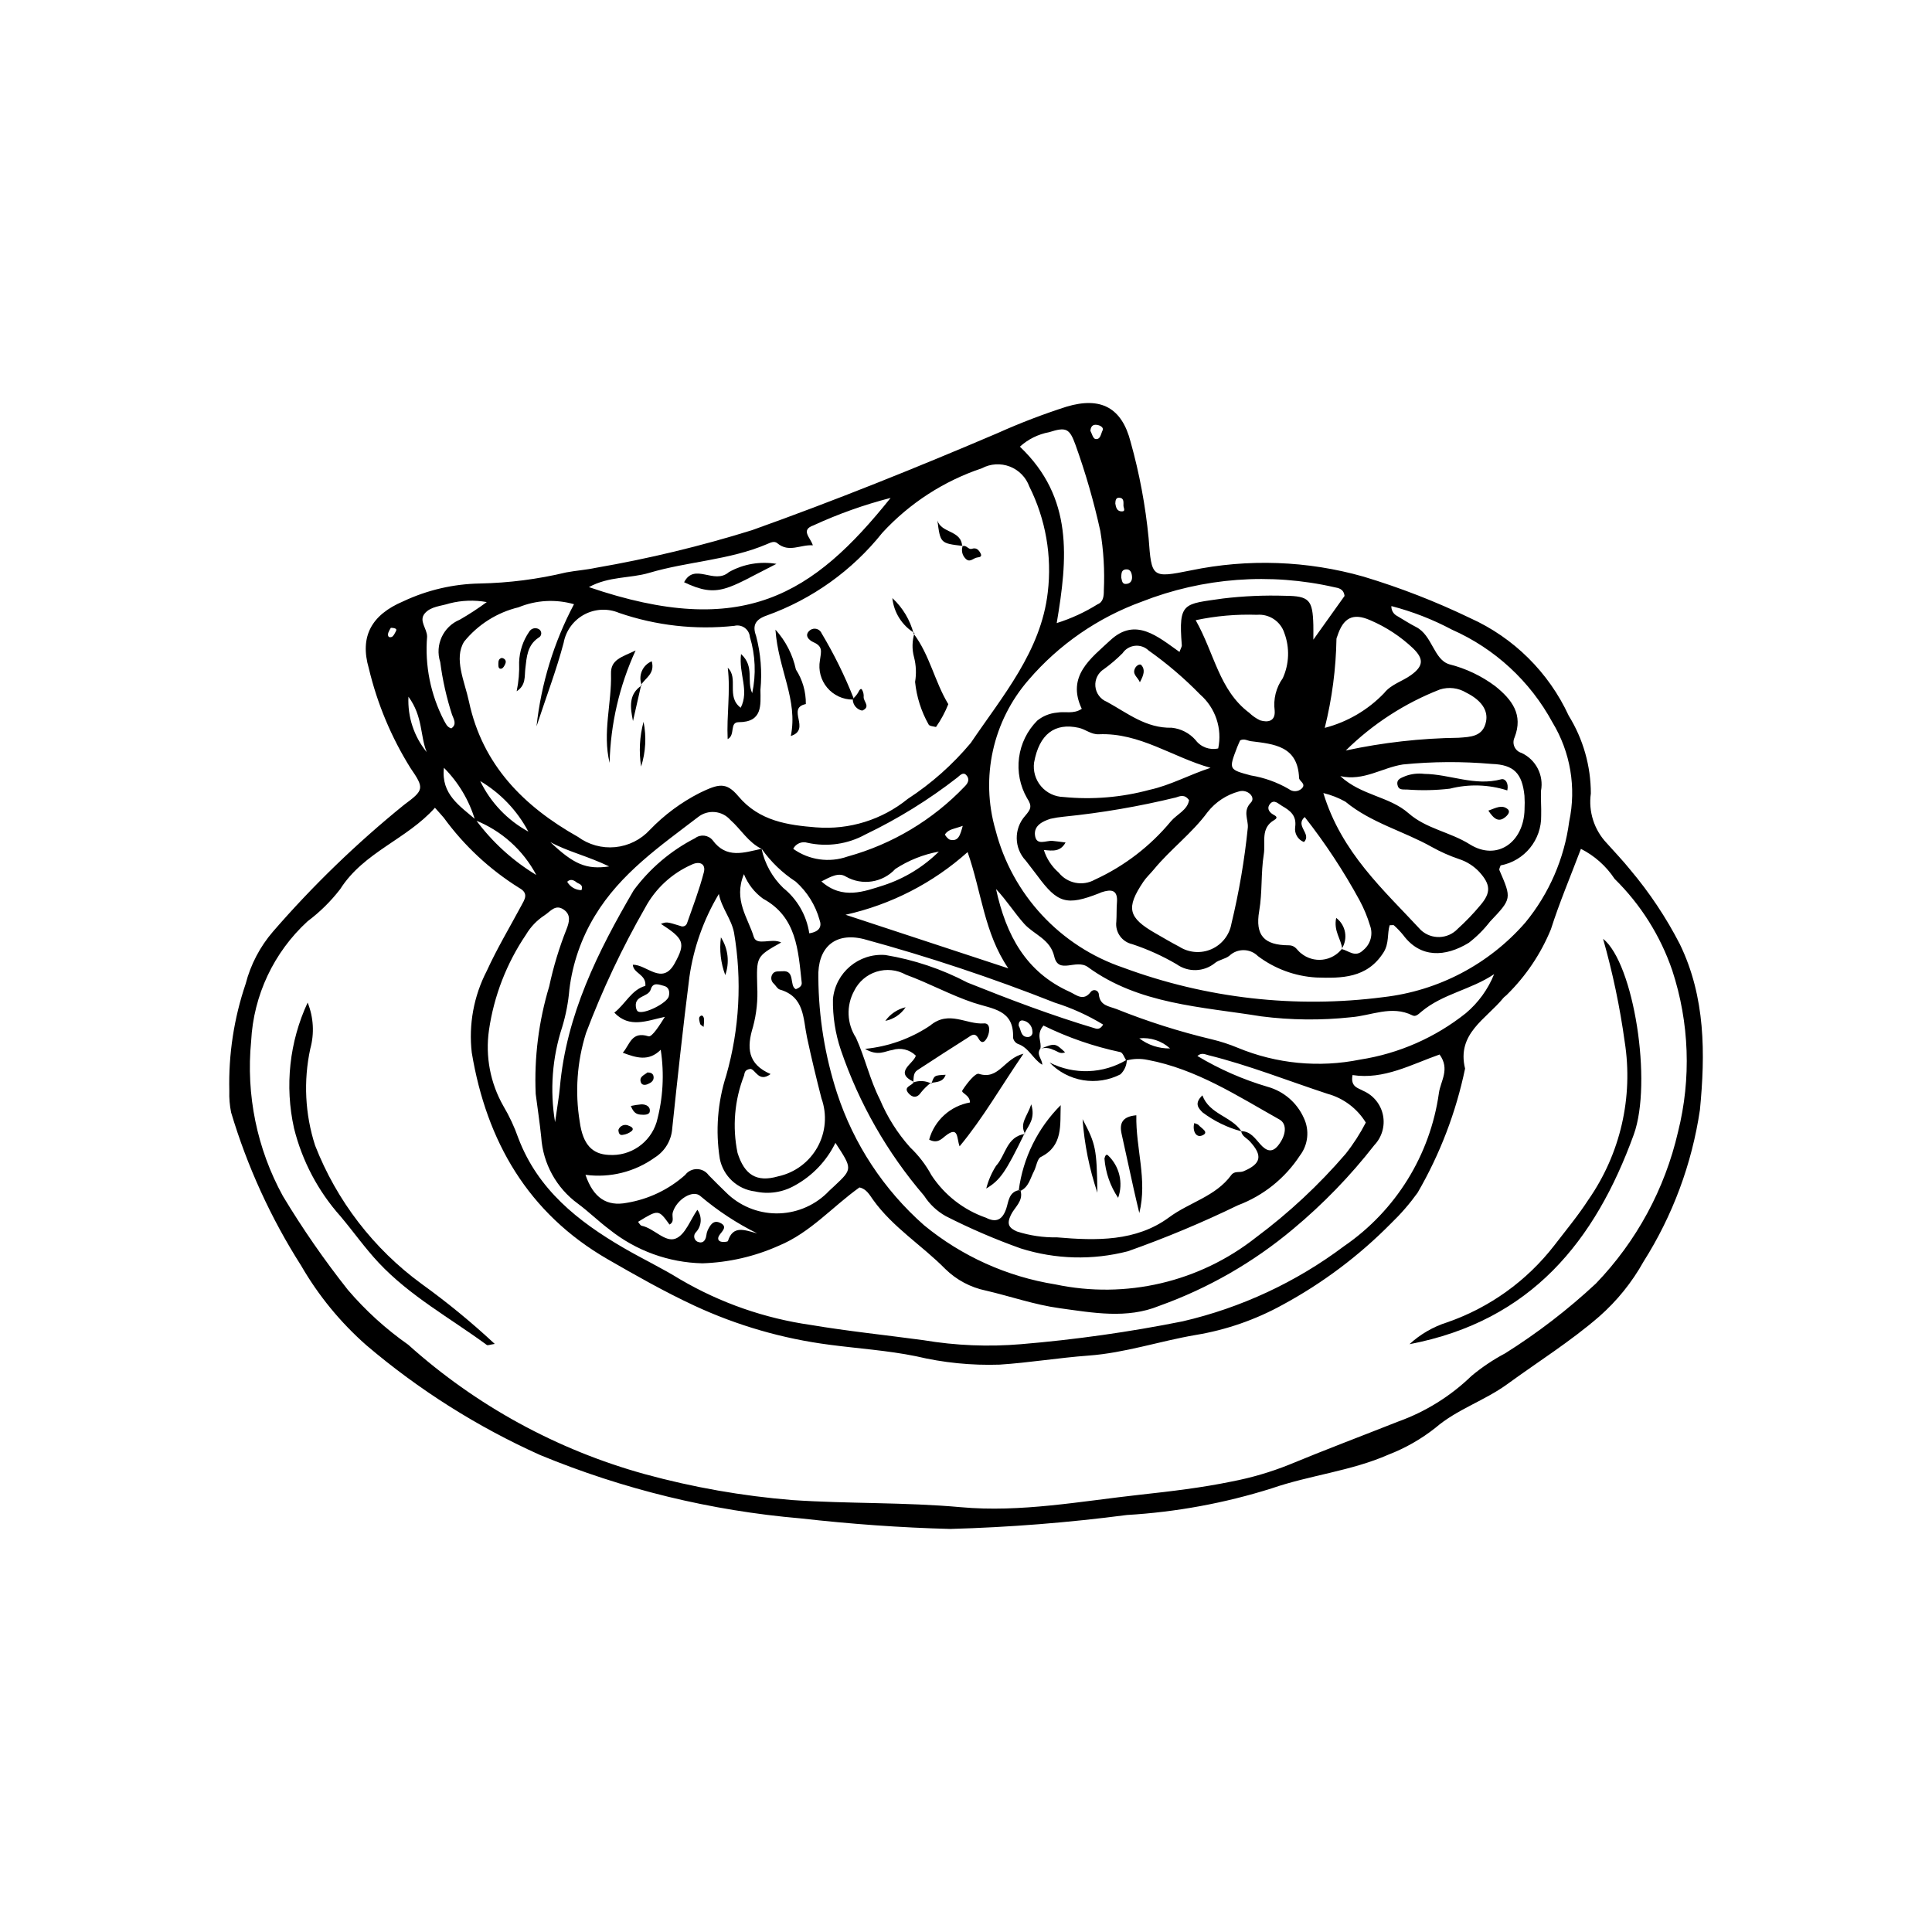 <?xml version="1.0" encoding="UTF-8"?>
<!-- Uploaded to: SVG Repo, www.svgrepo.com, Generator: SVG Repo Mixer Tools -->
<svg fill="#000000" width="800px" height="800px" version="1.1" viewBox="144 144 512 512" xmlns="http://www.w3.org/2000/svg">
 <g>
  <path d="m356.18 546.39c-23.738-2.035-47.027-7.699-69.051-16.797-16.652-7.477-32.164-17.281-46.062-29.113-6.863-6.047-12.699-13.168-17.273-21.09-8.027-12.602-14.266-26.258-18.543-40.574-0.383-1.887-0.543-3.812-0.48-5.734-0.234-9.625 1.23-19.219 4.324-28.336 1.32-5.125 3.805-9.875 7.262-13.879 10.566-12.188 22.184-23.422 34.719-33.574 5.289-3.91 5.438-4.34 1.703-9.762-5.086-8.148-8.812-17.066-11.039-26.414-2.453-8.414 0.672-14.164 9.113-17.754 6.363-2.996 13.289-4.609 20.324-4.731 7.699-0.152 15.359-1.137 22.852-2.934 2.602-0.492 5.269-0.664 7.856-1.219 14.008-2.418 27.84-5.75 41.414-9.98 21.996-7.848 43.664-16.586 65.152-25.754h-0.004c5.93-2.66 12.004-4.984 18.191-6.969 9.129-2.738 14.676 0.309 16.98 9.32v-0.004c2.344 8.359 3.941 16.906 4.781 25.547 0.777 10.438 0.805 10.617 11.16 8.527 15.172-3.152 30.887-2.59 45.793 1.648 9.688 2.918 19.133 6.59 28.25 10.984 11.547 5.195 20.824 14.387 26.133 25.883 3.824 6.188 5.852 13.316 5.856 20.594-0.676 4.801 0.875 9.645 4.211 13.164 2.086 2.34 4.266 4.606 6.227 7.047l-0.004-0.004c5.117 6.066 9.531 12.691 13.16 19.75 6.805 14.035 6.754 29.059 5.309 43.926h-0.004c-2.117 14.289-7.207 27.98-14.938 40.184-3.051 5.477-7.012 10.387-11.719 14.527-7.602 6.598-16.199 11.98-24.344 17.914-6.074 4.426-13.371 6.695-19.047 11.57-3.773 2.992-7.977 5.398-12.469 7.133-9.949 4.375-20.816 5.438-31.016 8.961-12.43 3.91-25.293 6.273-38.301 7.039-15.535 2.027-31.16 3.262-46.82 3.699-13.266-0.344-26.457-1.309-39.656-2.797zm-94.535-198.92c-0.801 7.055 4.262 10.125 8.418 13.75 4.34 5.894 9.801 10.879 16.066 14.664-3.504-6.621-9.258-11.777-16.227-14.531-1.559-5.238-4.398-10.008-8.258-13.883zm158.56 78.699c-2.457-1.469-3.527-4.547-6.457-5.523-0.668-0.301-1.145-0.914-1.277-1.633 0.305-7.477-5.457-7.598-10.461-9.27-6.125-2.043-11.863-5.223-17.941-7.441h0.004c-2.379-1.324-5.199-1.609-7.797-0.793s-4.742 2.668-5.934 5.117c-2.113 3.906-1.922 8.652 0.496 12.375 2.43 5.359 3.668 11.117 6.34 16.363 1.949 4.644 4.656 8.938 8.012 12.695 2.262 2.144 4.172 4.637 5.652 7.379 3.441 5.254 8.531 9.219 14.465 11.277 2.637 1.352 4.348 0.609 5.367-2.441 0.598-1.781 0.652-4.328 3.309-4.867l0.492 0.172c0.75 2.75-1.602 4.344-2.578 6.387-1.129 2.367-0.598 3.434 1.598 4.383l0.004 0.004c3.43 1.098 7.012 1.625 10.613 1.559 10.359 0.891 20.973 1.152 29.734-5.324 5.359-3.965 12.316-5.523 16.441-11.172 0.883-1.207 2.207-0.578 3.262-1.023 4.691-1.98 5.144-4.148 1.633-7.949-0.785-0.848-2.027-1.309-2.258-2.637l0.039-0.043c2.465 0.055 3.637 1.938 5.062 3.516 1.438 1.594 2.996 2.43 4.711 0.262 2.106-2.664 2.434-5.684 0.324-6.867-11.18-6.273-22.004-13.367-34.934-15.797v0.004c-1.871-0.398-3.812-0.34-5.656 0.172-0.512-0.77-0.887-2.047-1.559-2.234h-0.004c-7.055-1.492-13.898-3.856-20.375-7.039-2.129 2.481-0.309 4.394-0.863 6.195l-0.004-0.047c-1.098 1.578 0.594 2.797 0.539 4.242zm-68.633-46.855c3.727 3 6.188 7.293 6.894 12.023 2.684-0.414 3.398-1.789 2.715-3.574h0.004c-1.09-3.906-3.277-7.414-6.301-10.117-3.527-2.293-6.586-5.234-9.012-8.668-3.566-1.707-5.492-5.188-8.324-7.688-2.191-2.488-5.945-2.824-8.547-0.766-10.055 7.699-20.523 14.895-27.332 26.148-3.629 5.969-5.938 12.641-6.781 19.57-0.281 3.352-0.914 6.668-1.887 9.887-2.664 8.141-3.316 16.805-1.902 25.254 0.586-4.18 1.051-6.695 1.277-9.23 1.703-19.207 10.047-35.957 19.551-52.203h-0.004c4.285-5.793 9.852-10.523 16.266-13.812 1.441-1.105 3.496-0.879 4.66 0.52 3.672 5.031 8.352 3.269 12.977 2.281h-0.004c0.844 3.953 2.844 7.566 5.75 10.375zm153.75 16.438v0.004c1.91-1.574 2.609-4.188 1.738-6.508-0.691-2.301-1.617-4.527-2.754-6.644-4.223-7.754-9.09-15.141-14.543-22.082-2.688 2.328 1.957 4.453-0.199 6.629-1.613-0.613-2.586-2.269-2.328-3.981 0.418-3.07-1.344-4.363-3.508-5.606-0.992-0.57-2.039-1.801-3.117-0.57-0.934 1.066-0.438 2.164 0.844 2.898 0.434 0.25 1.488 0.699 0.234 1.426-3.734 2.156-2.262 5.891-2.769 9.062-0.801 4.984-0.352 10.023-1.219 15.047-1.117 6.481 1.32 9.043 7.789 9.086 1.922 0.012 2.246 1.391 3.328 2.137l-0.004-0.004c1.586 1.301 3.633 1.906 5.672 1.676 2.039-0.23 3.898-1.273 5.156-2.894l-0.117 0.09c1.906 0.379 3.621 2.418 5.797 0.238zm49.68-5.477v0.004c-2.652 6.461-6.582 12.32-11.551 17.227-0.309 0.367-0.762 0.609-1.062 0.98-4.551 5.598-12.406 9.406-10.129 18.699-2.402 11.57-6.652 22.684-12.586 32.906-2.098 2.914-4.453 5.633-7.043 8.121-8.453 8.57-18.133 15.84-28.719 21.57-7.188 3.969-15.004 6.68-23.109 8.012-9.48 1.617-18.648 4.742-28.316 5.449-7.879 0.578-15.707 1.887-23.59 2.398h0.004c-7.453 0.246-14.902-0.5-22.156-2.227-7.523-1.531-15.254-2.035-22.887-3.035v-0.004c-12.418-1.598-24.516-5.098-35.867-10.375-7.848-3.656-15.418-7.945-22.926-12.273-21.129-12.188-32.129-31.277-36.035-54.73l-0.004-0.004c-0.863-7.469 0.52-15.027 3.981-21.703 2.695-5.902 6.051-11.508 9.121-17.234 0.926-1.727 2.09-3.312-0.57-4.766h0.004c-7.773-4.852-14.547-11.156-19.941-18.566-0.594-0.715-1.23-1.395-2.356-2.66-7.519 8.426-18.816 11.707-25.09 21.535h0.004c-2.484 3.227-5.398 6.106-8.66 8.547-8.969 8.215-14.348 19.633-14.965 31.781-1.387 14.203 1.539 28.496 8.398 41.012 5.211 8.656 10.969 16.973 17.242 24.895 4.695 5.492 10.066 10.375 15.984 14.527 17.965 16.129 39.426 27.871 62.699 34.301 12.785 3.5 25.867 5.801 39.078 6.871 14.895 1.008 29.809 0.543 44.707 1.891 15.867 1.438 31.691-1.574 47.48-3.309 8.129-0.895 16.238-1.836 24.289-3.5 5.191-0.996 10.273-2.484 15.18-4.449 9.57-3.965 19.27-7.617 28.902-11.43 7.266-2.606 13.895-6.731 19.441-12.098 2.769-2.309 5.769-4.32 8.957-6.008 8.57-5.391 16.613-11.578 24.02-18.48 10.754-11.172 18.273-25.055 21.758-40.168 3.543-14.129 3.016-28.977-1.527-42.82-3.137-9.168-8.371-17.473-15.281-24.262-2.234-3.379-5.309-6.117-8.922-7.945-2.812 7.441-5.715 14.277-7.957 21.324zm-218.14-69.316c2.957 2.781-0.508 7.656 3.43 10.602 2.34-4.582-0.574-9.02 0.094-14.242 3.656 3.375 1.406 7.07 2.953 10.363h0.004c1.059-4.934 0.844-10.059-0.617-14.887-0.086-0.969-0.59-1.855-1.379-2.422-0.793-0.566-1.793-0.758-2.738-0.52-10.316 1.113-20.746-0.059-30.559-3.434-2.988-1.258-6.391-1.09-9.242 0.453-2.856 1.543-4.856 4.297-5.441 7.488-1.879 7.113-4.516 14.027-7.184 22.129 1.234-11.32 4.602-22.305 9.93-32.367-4.852-1.391-10.027-1.105-14.691 0.816-5.68 1.363-10.75 4.562-14.426 9.102-2.793 4.512 0.148 10.555 1.285 15.887 3.59 16.84 14.547 27.766 28.859 35.84l0.004-0.004c2.848 2.102 6.371 3.078 9.895 2.734 3.523-0.344 6.797-1.977 9.188-4.586 3.824-3.973 8.285-7.277 13.195-9.781 4.965-2.383 6.981-3.016 10.258 0.891 5.547 6.609 13.16 7.641 20.633 8.242v-0.004c8.75 0.691 17.43-2.008 24.242-7.539 6.273-4.086 11.898-9.082 16.699-14.824 8.383-12.391 18.629-24.309 20.414-39.918v-0.004c1.152-9.621-0.547-19.375-4.887-28.039-0.875-2.434-2.766-4.367-5.176-5.297-2.414-0.93-5.113-0.766-7.394 0.453-10.086 3.379-19.156 9.254-26.367 17.078-7.988 10.027-18.609 17.629-30.68 21.953-2.965 1.039-3.836 2.602-2.797 5.387 1.23 4.66 1.625 9.504 1.156 14.305 0.035 4.019 0.629 8.562-5.773 8.57-2.504 0.004-0.805 3.473-2.914 4.481-0.301-6.356 0.793-12.582 0.027-18.906zm165.57 107.94c-0.602 3.215 1.57 3.426 2.856 4.191v0.004c2.684 1.16 4.633 3.562 5.215 6.43 0.578 2.867-0.277 5.836-2.297 7.953-6.367 8.168-13.594 15.629-21.555 22.254-10.523 8.828-22.535 15.715-35.469 20.344-8.555 3.504-17.57 1.816-26.375 0.609-6.672-0.914-13.066-3.164-19.605-4.684v0.004c-4.027-0.844-7.731-2.82-10.672-5.699-6.215-6.297-13.914-11.027-19.152-18.34-0.934-1.305-1.773-2.914-3.617-3.281-7.168 5.109-12.984 11.969-21.383 15.449h-0.004c-6.371 2.848-13.238 4.43-20.215 4.656-8.977-0.195-17.637-3.344-24.645-8.953-2.891-2.164-5.484-4.723-8.387-6.871-5.684-4.152-9.238-10.609-9.699-17.633-0.391-3.824-0.973-7.629-1.465-11.445-0.418-9.629 0.797-19.258 3.582-28.484 1.102-5.172 2.637-10.242 4.59-15.16 0.707-1.824 1.281-3.828-0.773-5.211-2.188-1.473-3.449 0.469-5.012 1.5-2.027 1.312-3.727 3.078-4.957 5.156-5.141 7.59-8.496 16.246-9.812 25.316-0.996 6.945 0.348 14.023 3.824 20.117 1.594 2.688 2.918 5.527 3.953 8.477 5.176 13.664 15.812 22.062 27.867 29.086 4.961 2.891 10.184 5.356 15.055 8.383l0.004-0.004c10.629 6.223 22.367 10.316 34.559 12.055 9.805 1.656 19.953 2.695 29.918 4.047h-0.004c8.535 1.43 17.211 1.785 25.832 1.055 14.383-1.203 28.684-3.223 42.832-6.055 15.492-3.594 30.062-10.383 42.781-19.93 13.691-9.402 22.809-24.121 25.121-40.566 0.426-3.184 3.016-6.316 0.176-10.215-7.434 2.598-14.75 6.742-23.066 5.445zm-64.23-115.18c6.746-6.328 12.695-0.934 18.375 3.051 0.324-0.922 0.648-1.379 0.613-1.805-0.922-11.496 0.547-10.848 10.812-12.344v-0.004c5.5-0.66 11.043-0.902 16.582-0.727 6.426 0.047 7.293 1.137 7.465 7.766 0.023 0.957 0.004 1.918 0.004 3.859l8.266-11.582c-0.219-1.891-1.625-2.113-2.672-2.309-17.023-3.894-34.824-2.559-51.074 3.824-11.609 4.219-21.934 11.352-29.98 20.719-9.504 10.914-12.809 25.91-8.766 39.805 4.402 17.102 17.145 30.82 33.875 36.473 22 8.148 45.648 10.828 68.914 7.805 14.562-1.66 27.98-8.707 37.609-19.758 6.309-7.668 10.34-16.953 11.633-26.801 1.914-8.996 0.328-18.387-4.441-26.254-5.91-10.918-15.281-19.562-26.637-24.574-5.086-2.707-10.473-4.805-16.051-6.246-0.047 1.113 0.566 2.148 1.562 2.644 1.66 0.977 3.273 2.035 4.988 2.906 4.324 2.199 4.652 8.625 8.797 9.875 4.402 1.109 8.539 3.078 12.176 5.797 4.449 3.57 7.477 7.547 5.125 13.594-0.371 0.781-0.383 1.684-0.031 2.473 0.352 0.789 1.035 1.383 1.863 1.625 3.824 1.77 5.953 5.914 5.172 10.051-0.09 2.168 0.117 4.348 0.047 6.519 0.141 6.449-4.406 12.055-10.746 13.242-0.121 0.426-0.461 0.949-0.32 1.266 3.262 7.543 3.277 7.547-2.496 13.633-1.625 2.102-3.512 3.988-5.613 5.609-6.242 3.809-12.816 4.102-17.371-2.027-0.758-0.93-1.582-1.801-2.477-2.602-0.125-0.121-0.465-0.016-1.133-0.016-0.676 2.246-0.105 4.797-1.609 7.18-4.367 6.926-11.207 6.879-17.84 6.664h0.004c-5.594-0.324-10.965-2.289-15.445-5.656-2.082-2.082-5.445-2.129-7.586-0.105-1.094 0.883-2.773 1.047-3.848 1.941v0.004c-2.934 2.367-7.082 2.484-10.145 0.293-3.727-2.184-7.672-3.965-11.77-5.32-2.738-0.613-4.559-3.211-4.195-5.996 0.113-1.684 0.027-3.383 0.164-5.062 0.273-3.426-1.582-3.512-4.07-2.691-0.227 0.074-0.441 0.195-0.664 0.281-8.555 3.344-10.984 2.648-16.324-4.621-1-1.359-2.078-2.664-3.086-4.019-3.148-3.312-3.227-8.488-0.18-11.895 1.441-1.699 1.969-2.477 0.492-4.699-1.859-3.246-2.602-7.012-2.113-10.719 0.488-3.707 2.18-7.152 4.816-9.805 1.504-1.223 3.34-1.965 5.269-2.129 2.086-0.387 4.352 0.477 6.539-1.008-4.144-8.703 2.488-13.406 7.519-18.125zm-14.691 95.988c-16.547-6.543-33.445-12.168-50.613-16.848-7.707-1.902-12.297 2.309-12.031 10.281l0.004-0.004c0.078 10.367 1.746 20.656 4.945 30.516 4.422 13.535 12.391 25.637 23.074 35.051 9.996 8.215 22 13.625 34.773 15.672 18.695 3.957 38.184-0.602 53.184-12.441 8.707-6.484 16.672-13.91 23.75-22.141 2.051-2.586 3.844-5.367 5.356-8.301-2.297-3.754-5.941-6.484-10.184-7.637-10.496-3.449-20.781-7.547-31.527-10.215-0.879-0.219-1.824-0.777-2.918 0.207 5.848 3.512 12.117 6.258 18.66 8.18 4.238 1.191 7.731 4.203 9.531 8.223 1.562 3.254 1.168 7.109-1.023 9.98-3.938 6.023-9.688 10.637-16.422 13.172-9.488 4.609-19.23 8.68-29.176 12.195-9.344 2.414-19.176 2.156-28.379-0.75-6.801-2.422-13.441-5.281-19.875-8.559-2.328-1.309-4.301-3.164-5.746-5.414-9.738-11.352-17.227-24.453-22.055-38.609-1.473-4.352-2.18-8.926-2.098-13.516 0.672-7.031 6.863-12.223 13.906-11.66 7.59 1.254 14.926 3.719 21.734 7.297 11.148 4.465 22.387 8.738 33.914 12.168 0.66 0.195 1.371 0.113 2.051-1.027v-0.004c-4.023-2.453-8.336-4.406-12.836-5.816zm-68.945 48.492c-3.176 1.801-6.914 2.356-10.477 1.543-4.664-0.559-8.434-4.059-9.336-8.668-1.172-7.402-0.582-14.973 1.715-22.105 3.504-12.297 4.207-25.223 2.055-37.824-0.715-3.66-3.266-6.441-4.019-10.238l0.004-0.004c-4.047 6.758-6.707 14.258-7.816 22.055-1.695 13.336-3.133 26.703-4.543 40.074-0.211 3.156-1.918 6.019-4.59 7.707-5.32 3.828-11.902 5.469-18.398 4.598 2.078 6.106 5.637 8.449 10.965 7.418 5.746-0.949 11.102-3.508 15.449-7.379 0.734-0.984 1.891-1.559 3.117-1.551 1.227 0.008 2.375 0.598 3.094 1.59 1.523 1.543 3.051 3.082 4.613 4.582 3.535 3.523 8.305 5.519 13.293 5.566 4.984 0.043 9.793-1.867 13.391-5.32 0.656-0.707 1.395-1.336 2.094-1.996 4.75-4.473 4.754-4.473 0.223-11.379v-0.004c-2.344 4.812-6.129 8.773-10.832 11.336zm72.906-51.363c1.734 0.781 3.648 2.676 5.629-0.023h-0.004c0.324-0.379 0.848-0.52 1.32-0.352 0.469 0.164 0.785 0.605 0.797 1.105 0.27 2.941 2.664 3.086 4.602 3.82v-0.004c8.238 3.312 16.711 6.004 25.348 8.059 2.34 0.559 4.629 1.305 6.852 2.231 10.262 4.25 21.555 5.34 32.441 3.129 10.25-1.594 19.906-5.836 28.02-12.305 3.301-2.781 5.871-6.332 7.484-10.34-6.09 4.133-13.602 5.188-19.258 9.934-0.793 0.664-1.52 1.438-2.379 1.004-5.527-2.781-10.941 0.09-16.32 0.484v0.004c-7.902 0.852-15.875 0.77-23.758-0.238-15.82-2.57-32.387-3.16-45.926-13.051-3.16-2.309-7.797 2.098-8.938-2.848-1.066-4.609-5.371-5.742-7.973-8.645-2.516-2.812-4.496-6.019-7.449-9.195 2.672 12.301 7.965 22.043 19.512 27.23zm-82.801-1.445c0.199 3.613-0.18 7.231-1.113 10.723-1.703 5.496-1.469 9.887 4.656 12.52-3.129 2.356-4.004-1.25-5.348-1.367-1.578 0.219-1.516 1.09-1.676 1.734-2.547 6.531-3.148 13.66-1.734 20.523 1.828 5.797 5.012 7.879 10.742 6.223 4.434-0.957 8.234-3.777 10.438-7.738 2.203-3.965 2.586-8.684 1.055-12.953-1.367-5.348-2.672-10.719-3.82-16.117-1.07-5.027-0.621-10.805-7.215-12.699-0.605-0.176-1.027-0.988-1.531-1.508-0.781-0.625-0.961-1.738-0.418-2.578 0.617-0.957 1.668-0.676 2.609-0.766 3.531-0.34 1.777 3.856 3.582 4.75 1.156-0.434 1.645-0.988 1.562-1.742-0.941-8.547-1.309-17.398-10.238-22.23-2.273-1.645-4.031-3.902-5.074-6.508-2.856 6.844 1.109 11.613 2.598 16.59 0.77 2.574 4.738 0.219 7.273 1.52-6.688 3.746-6.523 3.742-6.348 11.625zm-21.887-6.078c3.004-5.426 2.441-6.527-3.633-10.48 1.512-0.543 1.52-0.578 5.176 0.559l0.004 0.004c0.316 0.152 0.688 0.164 1.016 0.031 0.332-0.133 0.59-0.398 0.711-0.734 1.57-4.477 3.273-8.926 4.465-13.508 0.578-2.223-1.055-3.039-3.117-2.098h0.004c-5.332 2.328-9.723 6.383-12.465 11.512-6.09 10.621-11.32 21.711-15.645 33.164-2.387 7.602-2.957 15.656-1.664 23.516 0.848 6.141 3.383 8.578 7.695 8.785v-0.004c5.719 0.406 10.965-3.18 12.664-8.656 1.715-6.25 2.09-12.797 1.102-19.203-3.215 3.211-6.559 2.086-10.055 0.781 1.867-2.074 2.258-5.797 6.809-4.352 0.934 0.297 3.016-3.031 4.348-5.156-4.766 1.02-9.379 3.117-13.398-1.113 2.957-2.293 4.539-6.078 8.227-7.094 0.262-3.098-3.18-3.269-3.324-5.594 3.691-0.113 7.781 5.606 11.082-0.359zm152.73-42.648c1.336-1.379-0.887-3.617-3.176-2.93h0.004c-3.289 0.879-6.207 2.801-8.312 5.473-4.16 5.66-9.836 9.84-14.258 15.215-0.906 1.102-1.988 2.078-2.777 3.258-4.664 6.953-4.047 9.496 3.227 13.66 2.086 1.195 4.152 2.422 6.281 3.531 2.559 1.637 5.766 1.883 8.547 0.664 2.777-1.223 4.766-3.754 5.289-6.742 2.023-8.391 3.477-16.91 4.348-25.496 0.141-2.191-1.402-4.328 0.828-6.633zm45.059 33.836v0.004c2.801 2.566 7.144 2.402 9.746-0.367 2.137-1.934 4.137-4.019 5.981-6.234 2.879-3.352 2.727-5.508-0.23-8.789v-0.004c-1.48-1.594-3.348-2.785-5.418-3.453-2.5-0.848-4.918-1.922-7.223-3.211-7.5-4.215-16.066-6.367-22.875-11.988h0.004c-1.836-1.031-3.809-1.801-5.856-2.293 4.828 15.84 15.969 25.652 25.871 36.34zm-140.55-114.55c-7.016 1.809-13.852 4.242-20.426 7.269-3.512 1.242-0.863 3.168-0.18 5.297-3.254-0.262-6.328 2.055-9.426-0.562-0.805-0.68-1.805-0.152-2.699 0.23-10.008 4.273-20.988 4.582-31.277 7.637-5.055 1.5-10.562 0.84-15.953 3.769 40.871 13.969 59.473 1.941 79.961-23.641zm137.25 83.559c4.719 4.152 10.984 4.949 16.215 8.234 7.231 4.547 14.352-0.52 14.535-9.254l-0.004-0.004c0.066-1.203 0.059-2.406-0.02-3.609-0.602-5.91-2.801-8.238-8.66-8.426-7.84-0.688-15.727-0.641-23.555 0.141-5.543 0.855-10.426 4.484-16.586 3.09 5.566 5.172 12.953 5.328 18.07 9.828zm-82.07-20.922c-2.051 0.09-3.5-1.309-5.332-1.715-6.394-1.418-10.453 1.715-11.82 9.164h-0.004c-0.316 2.277 0.355 4.582 1.848 6.336 1.488 1.754 3.656 2.785 5.957 2.84 7.652 0.754 15.375 0.109 22.797-1.902 5.481-1.188 10.555-4.008 16.16-5.832-10.039-2.785-18.754-9.359-29.609-8.891zm-11.164-29.465c3.812-1.195 7.457-2.871 10.844-4.992 1.473-0.574 1.66-2.094 1.645-3.66 0.25-5.277-0.066-10.566-0.938-15.773-1.699-7.738-3.894-15.355-6.574-22.809-1.582-4.383-2.481-4.785-6.996-3.352-2.887 0.531-5.566 1.859-7.738 3.836 14.215 13.508 12.648 29.652 9.758 46.75zm-55.961 77.297 43.137 14.203c-6.418-9.391-7.086-20.293-10.789-30.809v-0.004c-9.18 8.215-20.32 13.934-32.348 16.609zm87.555-31.086h0.004c-9.773 2.383-19.699 4.086-29.703 5.09-1.191 0.113-2.375 0.301-3.539 0.562-2.133 0.672-4.398 1.816-4.117 4.316 0.336 2.984 2.938 1.379 4.641 1.539 1.109 0.102 2.215 0.27 3.465 0.426-1.379 2.5-3.391 2.234-5.75 1.984h-0.004c0.734 2.324 2.098 4.394 3.938 5.992 2.297 2.887 6.348 3.684 9.566 1.879 7.793-3.57 14.68-8.852 20.152-15.449 1.59-1.895 4.41-2.973 4.828-5.629-1.188-1.656-2.445-1.051-3.477-0.711zm6.426-27.273c-4.191-4.301-8.766-8.207-13.668-11.676-0.961-0.93-2.285-1.387-3.617-1.246-1.332 0.141-2.535 0.859-3.285 1.969-1.523 1.527-3.164 2.93-4.91 4.195-1.57 0.973-2.457 2.746-2.293 4.586 0.16 1.836 1.348 3.426 3.062 4.106 5.414 2.965 10.375 7.035 17.176 6.863 2.43 0.254 4.68 1.41 6.293 3.242 1.387 1.879 3.75 2.758 6.023 2.242 0.543-2.59 0.387-5.281-0.457-7.789-0.84-2.512-2.332-4.75-4.324-6.492zm12.996 4.836v-0.004c0.852 0.824 1.828 1.5 2.894 2.008 2.117 0.645 4.066 0.199 3.852-2.559h0.004c-0.406-3.043 0.359-6.121 2.144-8.617 1.719-3.777 1.867-8.082 0.418-11.969-1.008-3.109-4.023-5.109-7.277-4.828-5.445-0.184-10.891 0.297-16.219 1.43 4.996 8.863 6.215 18.555 14.184 24.535zm35.773-5.238c1.824-2.316 4.824-3.094 7.137-4.773 3.246-2.356 3.414-4.246 0.555-7.031h0.004c-3.324-3.156-7.184-5.695-11.398-7.492-4.633-2.043-7.168-0.598-8.719 4.227h-0.004c-0.102 0.219-0.176 0.449-0.223 0.684-0.137 7.965-1.176 15.891-3.106 23.621 6.008-1.555 11.465-4.754 15.754-9.234zm19.742 11.855c3.144-0.234 6.449-0.254 7.25-4.312 0.602-3.059-1.379-5.723-5.277-7.656-2.086-1.262-4.617-1.562-6.945-0.828-9.332 3.637-17.82 9.141-24.953 16.172 9.84-2.117 19.863-3.246 29.926-3.375zm-161.92 31.465c11.812-3.262 22.523-9.668 30.984-18.535 1.074-1.035 1.332-2.094 0.43-3.051-0.828-0.879-1.656 0.078-2.352 0.656-7.555 5.883-15.719 10.938-24.348 15.082-4.676 2.586-10.137 3.375-15.355 2.219-1.484-0.469-3.094 0.203-3.801 1.594 4.191 3 9.582 3.762 14.441 2.035zm-54.609 97.855c3.305 0.668 6.219 4.562 9.074 3.375 2.516-1.047 3.84-4.953 5.695-7.602v-0.004c1.312 1.82 1.152 4.312-0.379 5.953-0.348 0.348-0.516 0.84-0.449 1.328 0.07 0.488 0.363 0.914 0.793 1.152 1.375 0.645 2.199-0.164 2.41-1.621 0.047-0.477 0.168-0.941 0.359-1.383 0.652-1.316 1.453-2.785 3.199-2.012 2.266 1.004 0.605 2.258-0.105 3.316-0.496 0.742-0.41 1.422 0.312 1.68 0.594 0.211 1.887 0.109 1.965-0.141 1.367-4.273 4.434-2.887 7.742-2.016h0.004c-5.402-2.672-10.453-5.996-15.051-9.891-2.012-1.82-6.41 0.984-7.332 4.402-0.281 1.043 0.582 2.391-0.852 3.148-2.918-4.031-2.918-4.031-8.336-0.715 0.316 0.355 0.578 0.949 0.949 1.027zm157.81-126.79c-2.254 5.894-2.242 5.871 3.656 7.461v-0.004c3.539 0.582 6.941 1.801 10.043 3.602 0.984 0.785 2.387 0.762 3.344-0.059 1.441-1.312-0.59-1.98-0.625-2.867-0.332-8.496-6.602-8.98-12.766-9.754-0.906-0.113-1.746-0.77-2.852-0.219-0.234 0.543-0.547 1.176-0.801 1.836zm-208.71-38.141c-2.258 0.734-4.965 0.773-6.566 2.652-1.676 1.969 0.625 4.023 0.609 6.144h0.004c-0.625 7.676 0.922 15.371 4.461 22.211 0.48 0.801 0.773 1.777 1.953 2.121 1.57-1.07 0.621-2.484 0.207-3.606h-0.004c-1.477-4.547-2.523-9.223-3.137-13.965-1.473-4.519 0.781-9.414 5.172-11.234 2.473-1.418 4.863-2.977 7.156-4.668-3.273-0.594-6.633-0.477-9.855 0.344zm115.1 74.691c5.481-1.805 10.469-4.856 14.57-8.91-4.117 0.746-8.043 2.312-11.543 4.602-3.359 3.641-8.789 4.481-13.094 2.023-1.941-1.219-4.117 0.078-6.492 1.277 5.574 4.949 11.34 2.664 16.559 1.008zm-65.152 33.461c1.594 0.855 7.699-2.219 8.148-4.012 0.328-1.316-0.016-2.473-1.297-2.777-1.184-0.281-2.879-1.141-3.481 0.93-0.648 2.227-4.723 1.469-3.852 5.106 0.02 0.031 0.148 0.574 0.48 0.754zm-56.008-68.738c-1.758-4.297-0.973-9.402-4.832-14.676h-0.004c-0.258 5.32 1.465 10.551 4.836 14.676zm48.355 30.297c-5.777-2.789-10.98-3.934-15.59-6.449 6.18 5.883 9.559 7.344 15.59 6.449zm-21.418-9.23c-2.938-5.555-7.352-10.191-12.758-13.398 2.75 5.691 7.211 10.375 12.758 13.398zm170.06 57.461c-2.215-2.008-5.18-2.981-8.152-2.676 2.336 1.789 5.211 2.734 8.152 2.676zm-59.633-56.727c-0.098 0.156 0.789 1.305 1.344 1.426 2.227 0.5 2.664-1.203 3.348-3.688-2.109 0.805-3.793 0.832-4.691 2.262zm21.973 53.707c0.363-0.008 0.703-0.172 0.93-0.449 0.23-0.281 0.324-0.645 0.258-1-0.02-1.484-1.117-2.734-2.586-2.945-0.797-0.094-1.117 0.625-1.051 1.414 0.672 1.117 0.5 2.996 2.449 2.981zm26.238-120.1c1.133-0.184 1.43-1.102 1.332-2.043-0.094-0.918-0.43-1.918-1.648-1.789-1.219 0.129-1.145 1.176-1.207 2.133 0.23 0.766 0.129 1.926 1.523 1.699zm-8.398-38.395c1.395 0.273 1.48-1.379 1.934-2.254 0.367-0.715-0.5-1.258-1.191-1.422-1.012-0.234-1.902-0.059-2.035 1.52 0.355 0.637 0.699 2.039 1.297 2.156zm-136.16 119.57c0.551-1.566-0.73-1.621-1.281-2.059-0.707-0.562-1.609-1.035-2.504-0.164 0.773 1.363 2.219 2.211 3.789 2.223zm143.02-100.38c1.336 0.105 0.621-0.922 0.609-1.488-0.02-0.883 0.23-2.051-1.113-2.133-0.938-0.059-1.016 0.809-1.043 1.551 0.156 0.965 0.402 1.98 1.547 2.07zm-194.19 32.102c-0.258 0.719-0.074 1.496 0.844 1.188 0.516-0.176 0.863-0.996 1.172-1.582 0.258-0.488-0.008-0.805-1.363-0.852l0.004-0.004c-0.262 0.395-0.48 0.809-0.656 1.25z"/>
  <path d="m414.48 459.58c2.164-1.059 2.562-3.328 3.531-5.195 0.66-1.266 0.844-3.289 1.836-3.785 5.949-2.977 5.051-8.508 5.25-13.719l-0.004 0.004c-6.086 6.074-9.992 13.992-11.109 22.52z"/>
  <path d="m568.83 392.79c2.547 8.957 4.461 18.078 5.734 27.305 2.309 14.672-1.141 29.668-9.629 41.852-2.734 4.227-5.984 8.125-9.055 12.129-7.277 9.383-17.117 16.449-28.332 20.344-3.727 1.176-7.152 3.156-10.027 5.805 32.312-6.172 49.234-27.422 59.438-55.531 5.004-13.793 0.012-45.438-8.129-51.902z"/>
  <path d="m225.53 409.69c-4.832 10.402-6.102 22.105-3.613 33.301 2.152 8.676 6.387 16.695 12.34 23.367 3.41 4.051 6.477 8.414 10.09 12.27 8.305 8.859 18.984 14.684 28.656 21.797 0.258 0.191 0.867-0.094 2.113-0.27h-0.004c-6.121-5.703-12.598-11.02-19.387-15.91-12.711-9.293-22.504-22.023-28.223-36.695-2.668-8.277-3.109-17.113-1.273-25.617 1.117-4.047 0.871-8.348-0.699-12.242z"/>
  <path d="m386.35 311.76c-0.648 2.082-0.691 4.309-0.117 6.418 0.551 2.137 0.645 4.363 0.273 6.539 0.406 3.965 1.625 7.805 3.586 11.277 0.16 0.418 1.27 0.512 1.961 0.668v-0.004c1.316-1.883 2.41-3.91 3.258-6.043-3.609-5.953-4.922-13.031-9.176-18.664z"/>
  <path d="m370.21 329.02c-2.348-5.93-5.172-11.66-8.445-17.137-0.227-0.574-0.703-1.012-1.293-1.191-0.59-0.18-1.23-0.082-1.742 0.27-1.789 1.352-0.336 2.703 0.805 3.211 2.519 1.125 2.137 2.301 1.754 4.836-0.461 2.574 0.242 5.223 1.922 7.227 1.684 2.008 4.164 3.164 6.781 3.16z"/>
  <path d="m349.5 310.86c0.738 10.559 6.035 18.625 4.074 28.188 5.469-1.746-1.309-7.367 3.981-8.465 0.047-3.246-0.871-6.434-2.633-9.16-0.844-3.938-2.715-7.582-5.422-10.562z"/>
  <path d="m305.55 346.18c0.25-10.301 2.594-20.438 6.891-29.797-3.785 1.797-6.621 2.434-6.519 6.16 0.215 7.836-2.312 15.586-0.371 23.637z"/>
  <path d="m280.92 327.19c2.5-1.594 2.055-3.918 2.297-5.992 0.363-3.102 0.504-6.195 3.488-8.199 0.445-0.207 0.73-0.652 0.734-1.148 0.008-0.492-0.27-0.941-0.711-1.16-0.891-0.461-1.984-0.145-2.488 0.723-1.645 2.379-2.57 5.18-2.668 8.066 0.098 2.59-0.121 5.176-0.652 7.711z"/>
  <path d="m386.13 311.95c-0.938-3.629-2.898-6.91-5.648-9.453 0.402 3.832 2.57 7.254 5.856 9.266z"/>
  <path d="m398.98 288.83c-0.145-4.391-5.516-3.438-6.559-6.906 0.785 6.051 0.785 6.051 6.715 6.754z"/>
  <path d="m313.9 347.15c1.223-3.836 1.445-7.922 0.645-11.867-1.039 3.867-1.262 7.91-0.645 11.867z"/>
  <path d="m314.1 325.62c-3.574 2.301-3.098 5.848-2.352 9.461l2.191-9.645z"/>
  <path d="m399.13 288.67c-0.426 1.152-0.152 2.449 0.711 3.328 1.172 1.285 2.098-0.148 3.144-0.258 0.812-0.086 1.332-0.301 0.828-1.188-0.484-0.855-1.094-1.504-2.269-1.109-0.941 0.316-1.5-1.246-2.566-0.621z"/>
  <path d="m313.94 325.44c1.09-1.805 3.688-2.879 2.781-6.195-2.484 1.031-3.664 3.879-2.641 6.363 0.02 0.02-0.141-0.168-0.141-0.168z"/>
  <path d="m369.99 329.4c0.055 1.434 1.094 2.644 2.5 2.918 2.328-0.977 0.348-2.394 0.387-3.578v0.004c0.066-0.711-0.098-1.426-0.473-2.031-0.293-0.367-0.699 0.156-0.922 0.703-0.348 0.594-0.773 1.137-1.273 1.609z"/>
  <path d="m276.98 318.36c-0.82 0.18-0.914 0.875-0.91 1.5 0 0.559-0.066 1.504 0.785 1.348 0.461-0.086 0.949-0.895 1.125-1.473 0.207-0.688-0.211-1.246-1-1.375z"/>
  <path d="m386.02 430.87c0.16-1.16-0.078-2.5 1.102-3.269 4.422-2.894 8.855-5.773 13.328-8.59 0.891-0.562 1.887-1.578 2.871 0.211 1.121 2.039 2.094 0.164 2.422-0.559 0.574-1.27 0.758-3.582-0.984-3.449-4.711 0.363-9.27-3.602-14.281 0.586-5.152 3.445-11.074 5.562-17.242 6.164 3.519 2.062 5.356 0.539 7.223 0.305 2.195-0.711 4.606-0.141 6.242 1.488-0.582 2.18-5.945 4.375-0.504 6.977z"/>
  <path d="m415.23 423.25c-5.144 1.234-6.519 7.051-11.824 5.328-0.934-0.305-3.238 2.602-4.359 4.375-0.473 0.746 1.977 1.148 2.012 3.215-5.207 0.914-9.422 4.746-10.824 9.844 2.168 1.125 3.269-0.16 4.285-0.965 3.594-2.852 2.977 0.664 3.785 2.738 6.231-7.5 10.902-15.762 16.926-24.535z"/>
  <path d="m445.93 465.47c2.191-8.848-0.973-17.117-0.789-25.91-3.731 0.332-4.512 2.121-3.914 4.883 1.07 4.934 2.152 9.863 3.246 14.789 0.461 2.086 0.969 4.16 1.457 6.238z"/>
  <path d="m442.62 424.84c-6.238 3.762-13.973 4.043-20.469 0.746 2.379 2.473 5.488 4.113 8.867 4.676 3.383 0.562 6.856 0.023 9.906-1.547 1.066-1.008 1.68-2.406 1.695-3.875z"/>
  <path d="m415.67 444.51c-4.91 0.617-5.125 5.625-7.688 8.426h-0.004c-1.188 1.859-2.07 3.898-2.613 6.039 3.719-2.25 5.121-4.289 10.148-14.617z"/>
  <path d="m434.82 460.09c-0.176-11.684-0.406-12.855-3.926-19.5v-0.004c0.477 6.641 1.797 13.195 3.926 19.504z"/>
  <path d="m436.69 451.01c0.285 3.731 1.535 7.328 3.629 10.43 1.402-3.941 0.363-8.34-2.66-11.234-0.395-0.379-0.727-0.176-0.969 0.805z"/>
  <path d="m472.97 443.76c-2.731-3.992-8.434-4.434-10.328-9.477-2.148 2.074-1.191 3.305 0.086 4.543 3.055 2.289 6.516 3.981 10.203 4.977z"/>
  <path d="m390.86 431.18c-1.496-0.785-3.254-0.902-4.84-0.316l0.176-0.137c-0.457 1.027-2.949 1.234-1.438 2.992 1.016 1.188 2.293 1.379 3.391-0.301 0.738-0.902 1.578-1.719 2.5-2.434z"/>
  <path d="m415.52 444.35c0.961-2.055 2.957-3.805 1.77-7.695-1.07 3.266-3.156 5.043-1.637 7.828l-0.133-0.133z"/>
  <path d="m390.64 430.99c1.535-0.27 3.285-0.16 3.965-2.164-3.023 0.156-3.023 0.156-3.769 2.352z"/>
  <path d="m384 410.93c-2.172 0.512-4.086 1.797-5.379 3.613 2.203-0.441 4.137-1.742 5.379-3.613z"/>
  <path d="m460.49 441.63c-0.52 1.957 0.398 3.949 2.059 3.293 2.082-0.824-0.199-1.914-0.891-2.754-0.23-0.281-0.73-0.344-1.168-0.539z"/>
  <path d="m336.2 402.41c1.188-3.332 0.766-7.027-1.148-10.004-0.441 3.379-0.047 6.812 1.148 10.004z"/>
  <path d="m330.46 416.14c0.098-0.688 0.137-1.379 0.117-2.07-0.074-0.668-0.516-1.352-1.164-0.617-0.297 0.336-0.039 1.254 0.125 1.863 0.078 0.293 0.523 0.484 0.922 0.824z"/>
  <path d="m315.57 428.21c-0.805 0.711-2.277 1.09-1.73 2.633 0.281 0.789 1.133 0.754 1.809 0.469 0.898-0.379 1.746-0.934 1.543-2.082-0.137-0.793-0.832-1.027-1.621-1.02z"/>
  <path d="m311.18 437.09c0.738 1.879 1.562 2.199 2.543 2.297 0.953 0.094 2.297 0.094 2.457-0.754 0.262-1.371-0.938-2-2.242-1.969l0.004 0.004c-0.93 0.082-1.852 0.223-2.762 0.422z"/>
  <path d="m307.88 443.43c0.035 0.785 0.277 1.5 1.137 1.324 0.891-0.113 1.734-0.477 2.434-1.051 0.664-0.691-0.203-1.156-0.812-1.371-0.504-0.262-1.102-0.293-1.629-0.082-0.531 0.211-0.941 0.641-1.129 1.18z"/>
  <path d="m499.53 395.51c1.777-2.695 1.156-6.312-1.422-8.258-0.742 3.492 1.332 5.641 1.57 8.133h0.004c-0.051 0.043-0.102 0.086-0.152 0.125z"/>
  <path d="m349.76 293.43c-4.32-0.73-8.766 0.035-12.59 2.18-3.934 3.441-9.098-2.629-11.875 2.691 9.133 4.367 11.48 1.664 24.465-4.871z"/>
  <path d="m543.45 353.47c0.43-1.945-0.547-3.238-1.625-2.949-6.996 1.891-13.559-1.352-20.363-1.434h0.004c-1.668-0.207-3.356-0.02-4.938 0.547-1.008 0.484-2.496 0.746-2.188 2.34 0.27 1.391 1.184 1.234 2.555 1.266v-0.004c3.781 0.285 7.578 0.207 11.34-0.23 5.016-1.277 10.289-1.117 15.215 0.465z"/>
  <path d="m538.43 358.82c1.504 2.277 2.852 3.34 4.832 1.414 0.52-0.504 0.949-1.266 0.293-1.805-1.555-1.277-3.109-0.316-5.125 0.391z"/>
  <path d="m446.08 324.8c1.039-1.91 1.449-3.312 0.418-4.519-0.414-0.484-1.309 0.105-1.637 0.695-0.941 1.719 0.574 2.344 1.219 3.824z"/>
  <path d="m419.68 421.93c1.121-0.355 2.332-0.262 3.387 0.258 1.008 0.289 1.875 1.297 3.184 0.676-2.652-2.465-2.652-2.465-6.566-0.902z"/>
 </g>
</svg>
